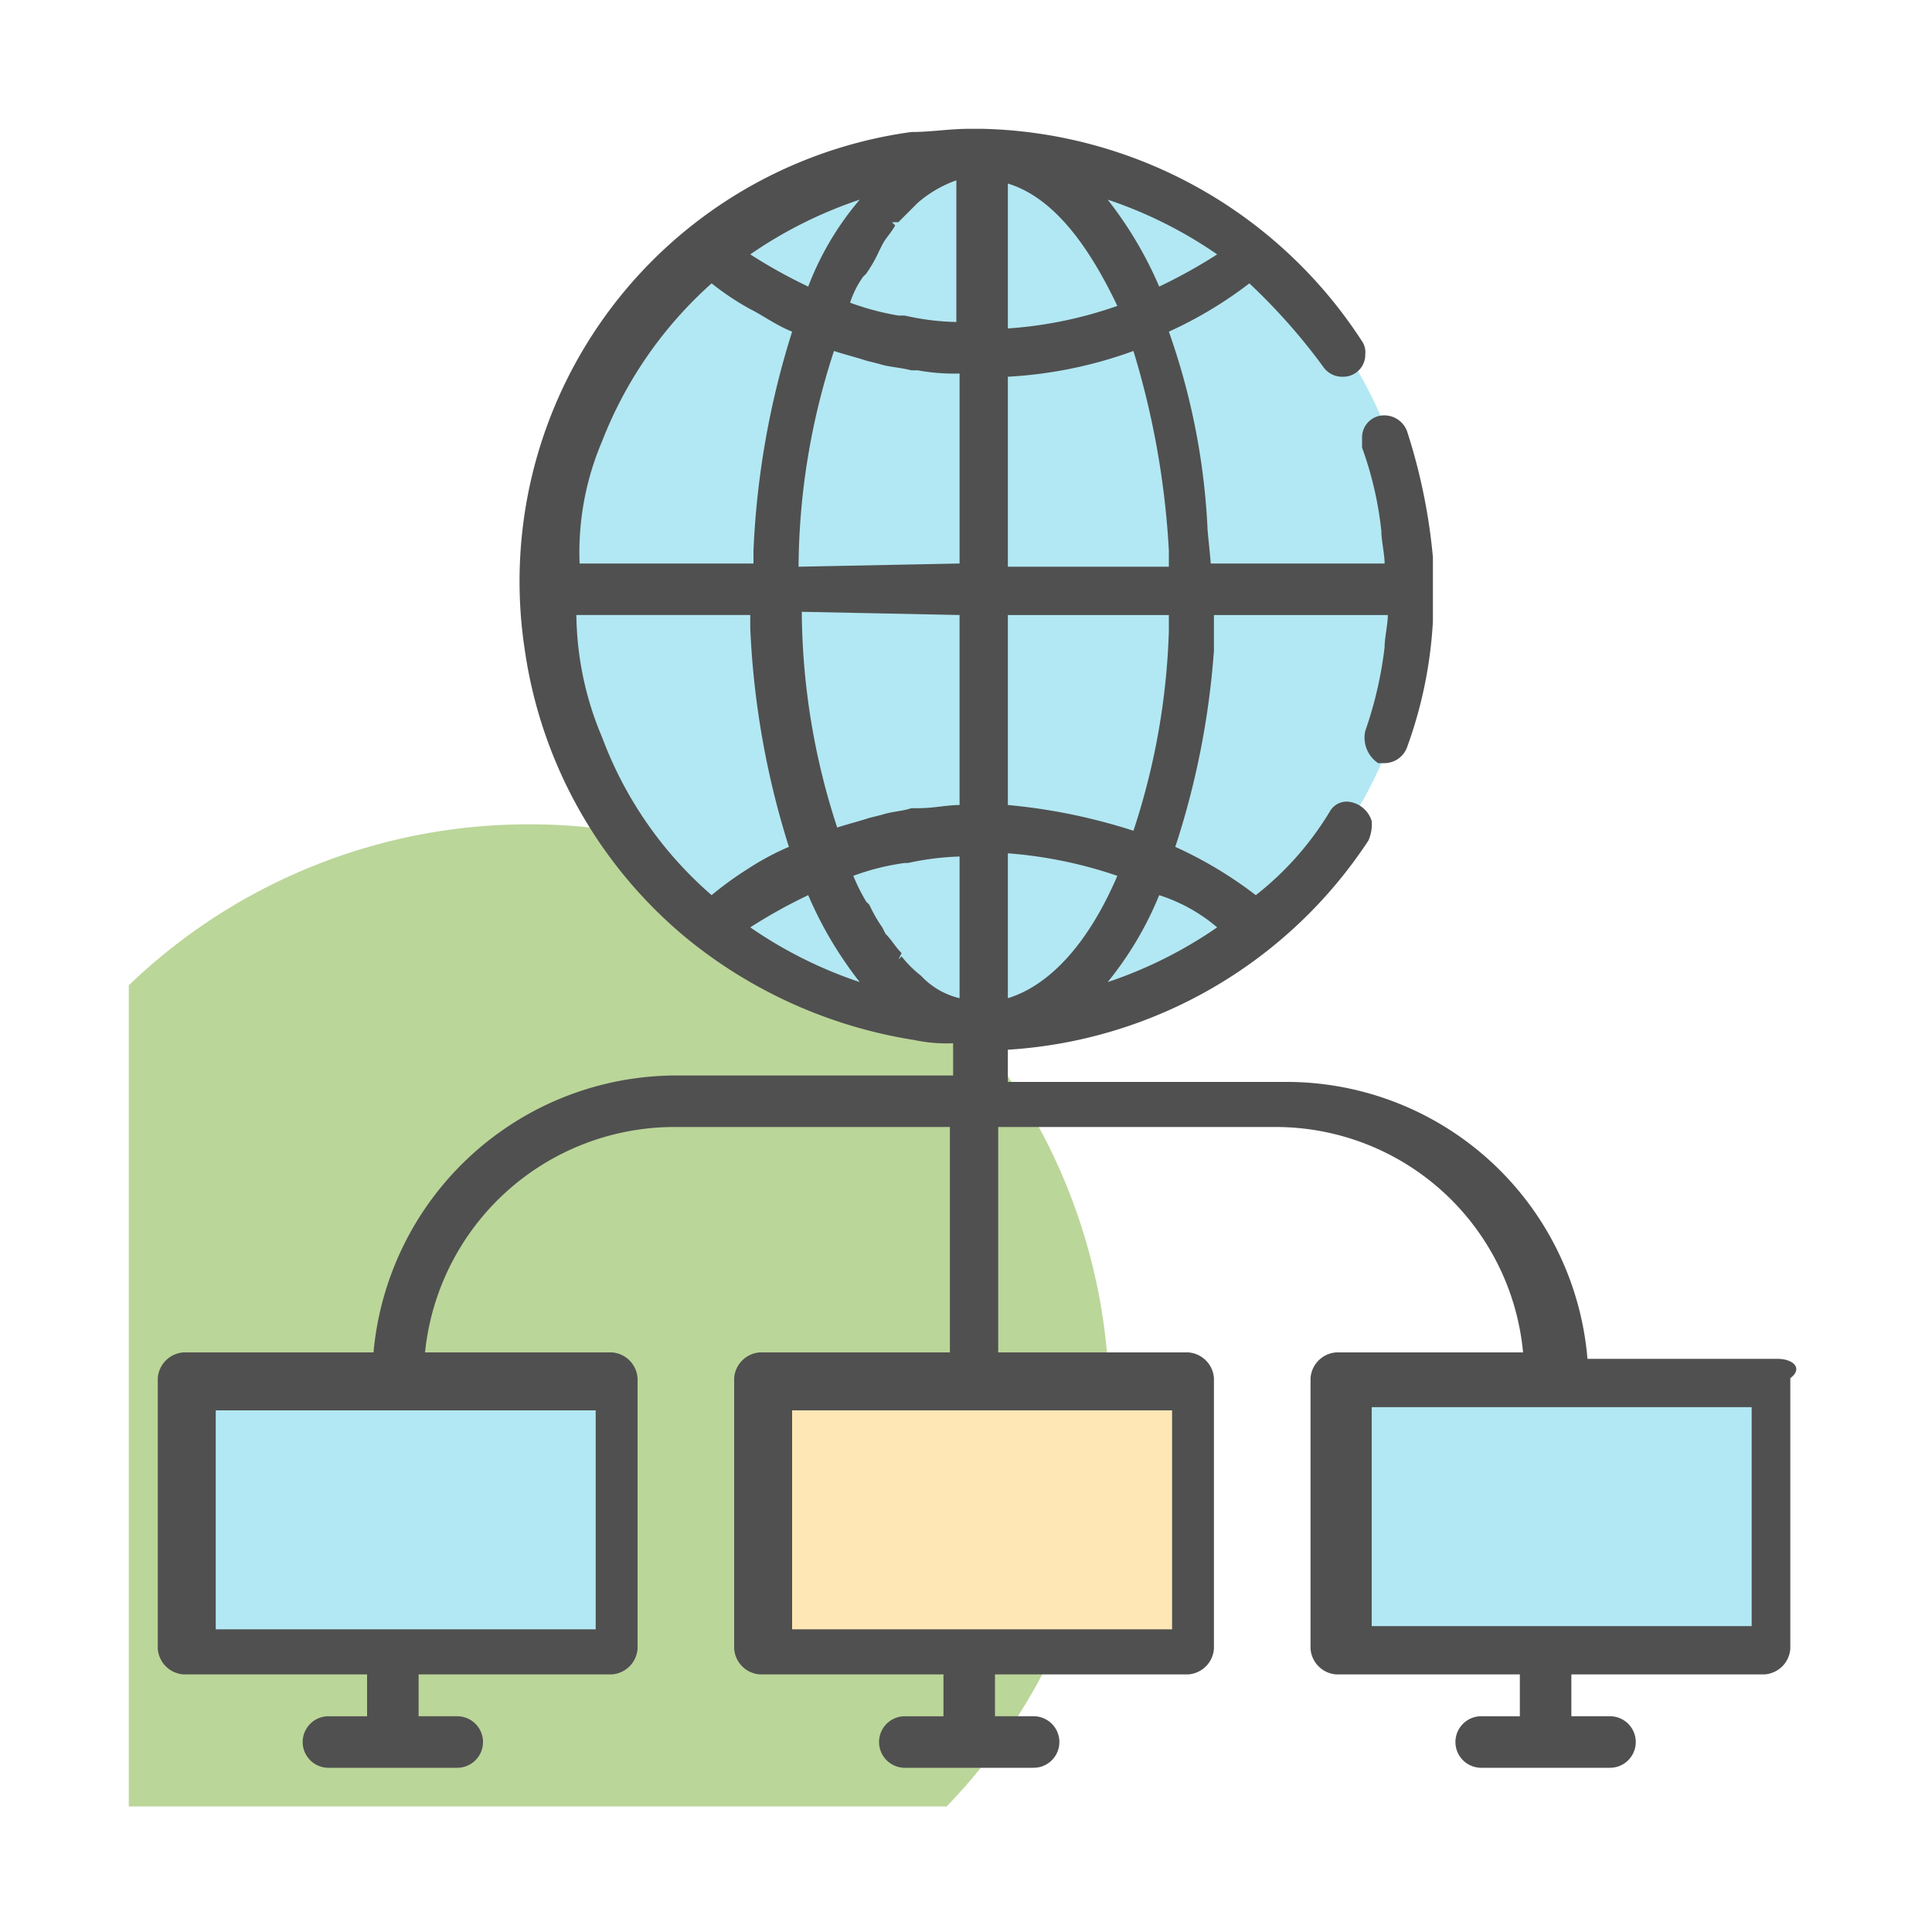 <svg xmlns="http://www.w3.org/2000/svg" xmlns:xlink="http://www.w3.org/1999/xlink" width="60" height="60" viewBox="0 0 60 60">
  <defs>
    <clipPath id="clip-quick_icon_05">
      <rect width="60" height="60"/>
    </clipPath>
  </defs>
  <g id="quick_icon_05" clip-path="url(#clip-quick_icon_05)">
    <path id="Path_363" d="M137.4,489a17.9,17.9,0,0,0-12.4,5v25.5h25.4a18,18,0,0,0-13-30.5Z" transform="translate(-121 -463.4)" fill="#bbd699"/>
    <rect id="Rectangle_29" width="13.4" height="8.4" transform="translate(23.9 43)" fill="#ffe7b5"/>
    <rect id="Rectangle_30" width="13.4" height="8.4" transform="translate(5.9 43)" fill="#b2e8f3"/>
    <rect id="Rectangle_31" width="13.4" height="8.4" transform="translate(41.9 43)" fill="#b2e8f3"/>
    <path id="Path_364" d="M165,481.7a13.488,13.488,0,0,0-10.3-13.1h0a16.454,16.454,0,0,0-3.1-.4,13.293,13.293,0,0,0-9.1,3.5l-.1.1-.4.4-.2.2-.3.3c-.1.1-.2.3-.4.4l-.1.1h0a13.492,13.492,0,0,0,1.9,19,13.345,13.345,0,0,0,7.6,3h1A13.532,13.532,0,0,0,165,482.7h0C165,482.4,165,482.1,165,481.7Z" transform="translate(-121 -463.4)" fill="#b2e8f3"/>
    <path id="Path_365" d="M176.2,505.6h-5.9a9.38,9.38,0,0,0-9.4-8.6h-8.6v-1a14.461,14.461,0,0,0,11.2-6.5,1.268,1.268,0,0,0,.1-.6.858.858,0,0,0-.7-.6.6.6,0,0,0-.6.3,9.564,9.564,0,0,1-2.3,2.6,12.75,12.75,0,0,0-2.5-1.5,25.362,25.362,0,0,0,1.2-6.1h0v-1.1h5.4c0,.3-.1.7-.1,1a12.213,12.213,0,0,1-.6,2.6.951.951,0,0,0,.4,1h.2a.752.752,0,0,0,.7-.5,13.554,13.554,0,0,0,.8-3.9v-2a18.03,18.03,0,0,0-.8-3.9.752.752,0,0,0-.7-.5.684.684,0,0,0-.7.7v.3a10.957,10.957,0,0,1,.6,2.6c0,.3.1.7.1,1h-5.4c0-.1-.1-1-.1-1.1h0a21.3,21.3,0,0,0-1.2-6.1,12.75,12.75,0,0,0,2.5-1.5,18.628,18.628,0,0,1,2.3,2.6.713.713,0,0,0,.6.3.684.684,0,0,0,.7-.7.6.6,0,0,0-.1-.4,14.448,14.448,0,0,0-11.8-6.6h-.4c-.6,0-1.2.1-1.8.1a14.083,14.083,0,0,0-12,16.1,14.244,14.244,0,0,0,5.1,9,14.828,14.828,0,0,0,7,3.1,4.868,4.868,0,0,0,1.2.1v1H142a9.451,9.451,0,0,0-9.4,8.6h-5.9a.86.86,0,0,0-.8.8v8.4a.86.86,0,0,0,.8.8h5.7v1.3h-1.2a.8.8,0,1,0,0,1.6h4a.8.8,0,1,0,0-1.6H134v-1.3h6a.86.86,0,0,0,.8-.8v-8.4a.86.86,0,0,0-.8-.8h-5.8a7.789,7.789,0,0,1,7.7-7h8.6v7h-5.9a.86.86,0,0,0-.8.8v8.4a.86.86,0,0,0,.8.8h5.7v1.3h-1.2a.8.8,0,1,0,0,1.6h4a.8.8,0,1,0,0-1.6h-1.2v-1.3h6a.86.86,0,0,0,.8-.8v-8.4a.86.86,0,0,0-.8-.8H152v-7h8.6a7.717,7.717,0,0,1,7.7,7h-5.8a.86.86,0,0,0-.8.8v8.4a.86.86,0,0,0,.8.8h5.7v1.3H167a.8.8,0,1,0,0,1.6h4a.8.8,0,1,0,0-1.6h-1.2v-1.3h6a.86.86,0,0,0,.8-.8v-8.4c.4-.3.1-.6-.4-.6Zm-36.7,1.6V514H127.7v-6.8Zm11.3-24.7v5.9c-.4,0-.8.1-1.3.1h-.2c-.3.1-.6.1-.9.2l-.4.1c-.3.1-.7.2-1,.3a21.869,21.869,0,0,1-1.1-6.7Zm-5-1.5a21.869,21.869,0,0,1,1.1-6.7c.3.1.7.2,1,.3l.4.1c.3.1.6.1,1,.2h.2a6.151,6.151,0,0,0,1.3.1v5.9Zm13,11.2a13.529,13.529,0,0,1-3.4,1.7,10.678,10.678,0,0,0,1.6-2.7A5.243,5.243,0,0,1,158.8,492.2Zm-1.5-9.7v.5a21.843,21.843,0,0,1-1.1,6.2,18.03,18.03,0,0,0-3.9-.8v-5.9h5Zm-5-1.5v-5.9a13.554,13.554,0,0,0,3.9-.8,26.022,26.022,0,0,1,1.1,6.2v.5Zm6.5-9.7a16.178,16.178,0,0,1-1.8,1,12.03,12.03,0,0,0-1.6-2.7,13.53,13.53,0,0,1,3.4,1.7Zm-6.5-2.2c1.3.4,2.4,1.7,3.4,3.8a12.85,12.85,0,0,1-3.4.7Zm0,20.8a13.721,13.721,0,0,1,3.4.7c-.9,2.1-2.1,3.4-3.4,3.8Zm-4.4-18a4.347,4.347,0,0,0,.4-.7l.1-.2c.1-.2.3-.4.4-.6l-.1-.1h.2l.6-.6a3.746,3.746,0,0,1,1.2-.7v4.4a7.772,7.772,0,0,1-1.6-.2h-.2a8.333,8.333,0,0,1-1.5-.4,2.994,2.994,0,0,1,.4-.8Zm-.2-2.3a9.187,9.187,0,0,0-1.6,2.7,16.178,16.178,0,0,1-1.8-1A13.529,13.529,0,0,1,147.7,469.6Zm-8,7.5a12.759,12.759,0,0,1,3.4-4.9,8.341,8.341,0,0,0,1.2.8c.4.2.8.5,1.3.7a26.244,26.244,0,0,0-1.2,6.8v.4H139a8.8,8.8,0,0,1,.7-3.8Zm3.4,14.1a12.052,12.052,0,0,1-3.4-4.9,9.954,9.954,0,0,1-.8-3.8h5.4v.4a26.244,26.244,0,0,0,1.2,6.8,8.265,8.265,0,0,0-1.3.7,10.469,10.469,0,0,0-1.1.8Zm1.2,1a16.178,16.178,0,0,1,1.8-1,12.03,12.03,0,0,0,1.6,2.7,13.53,13.53,0,0,1-3.4-1.7Zm4.7.9-.1.1.1-.2c-.2-.2-.3-.4-.5-.6l-.1-.2a4.347,4.347,0,0,1-.4-.7l-.1-.1a5.937,5.937,0,0,1-.4-.8,7.491,7.491,0,0,1,1.6-.4h.1a8.752,8.752,0,0,1,1.6-.2v4.4a2.4,2.4,0,0,1-1.2-.7,3.392,3.392,0,0,1-.6-.6Zm8.4,14.1V514H145.6v-6.8Zm18,6.7H163.6v-6.8h11.8Z" transform="translate(-121 -463.4)" fill="#505050"/>
  </g>
</svg>

